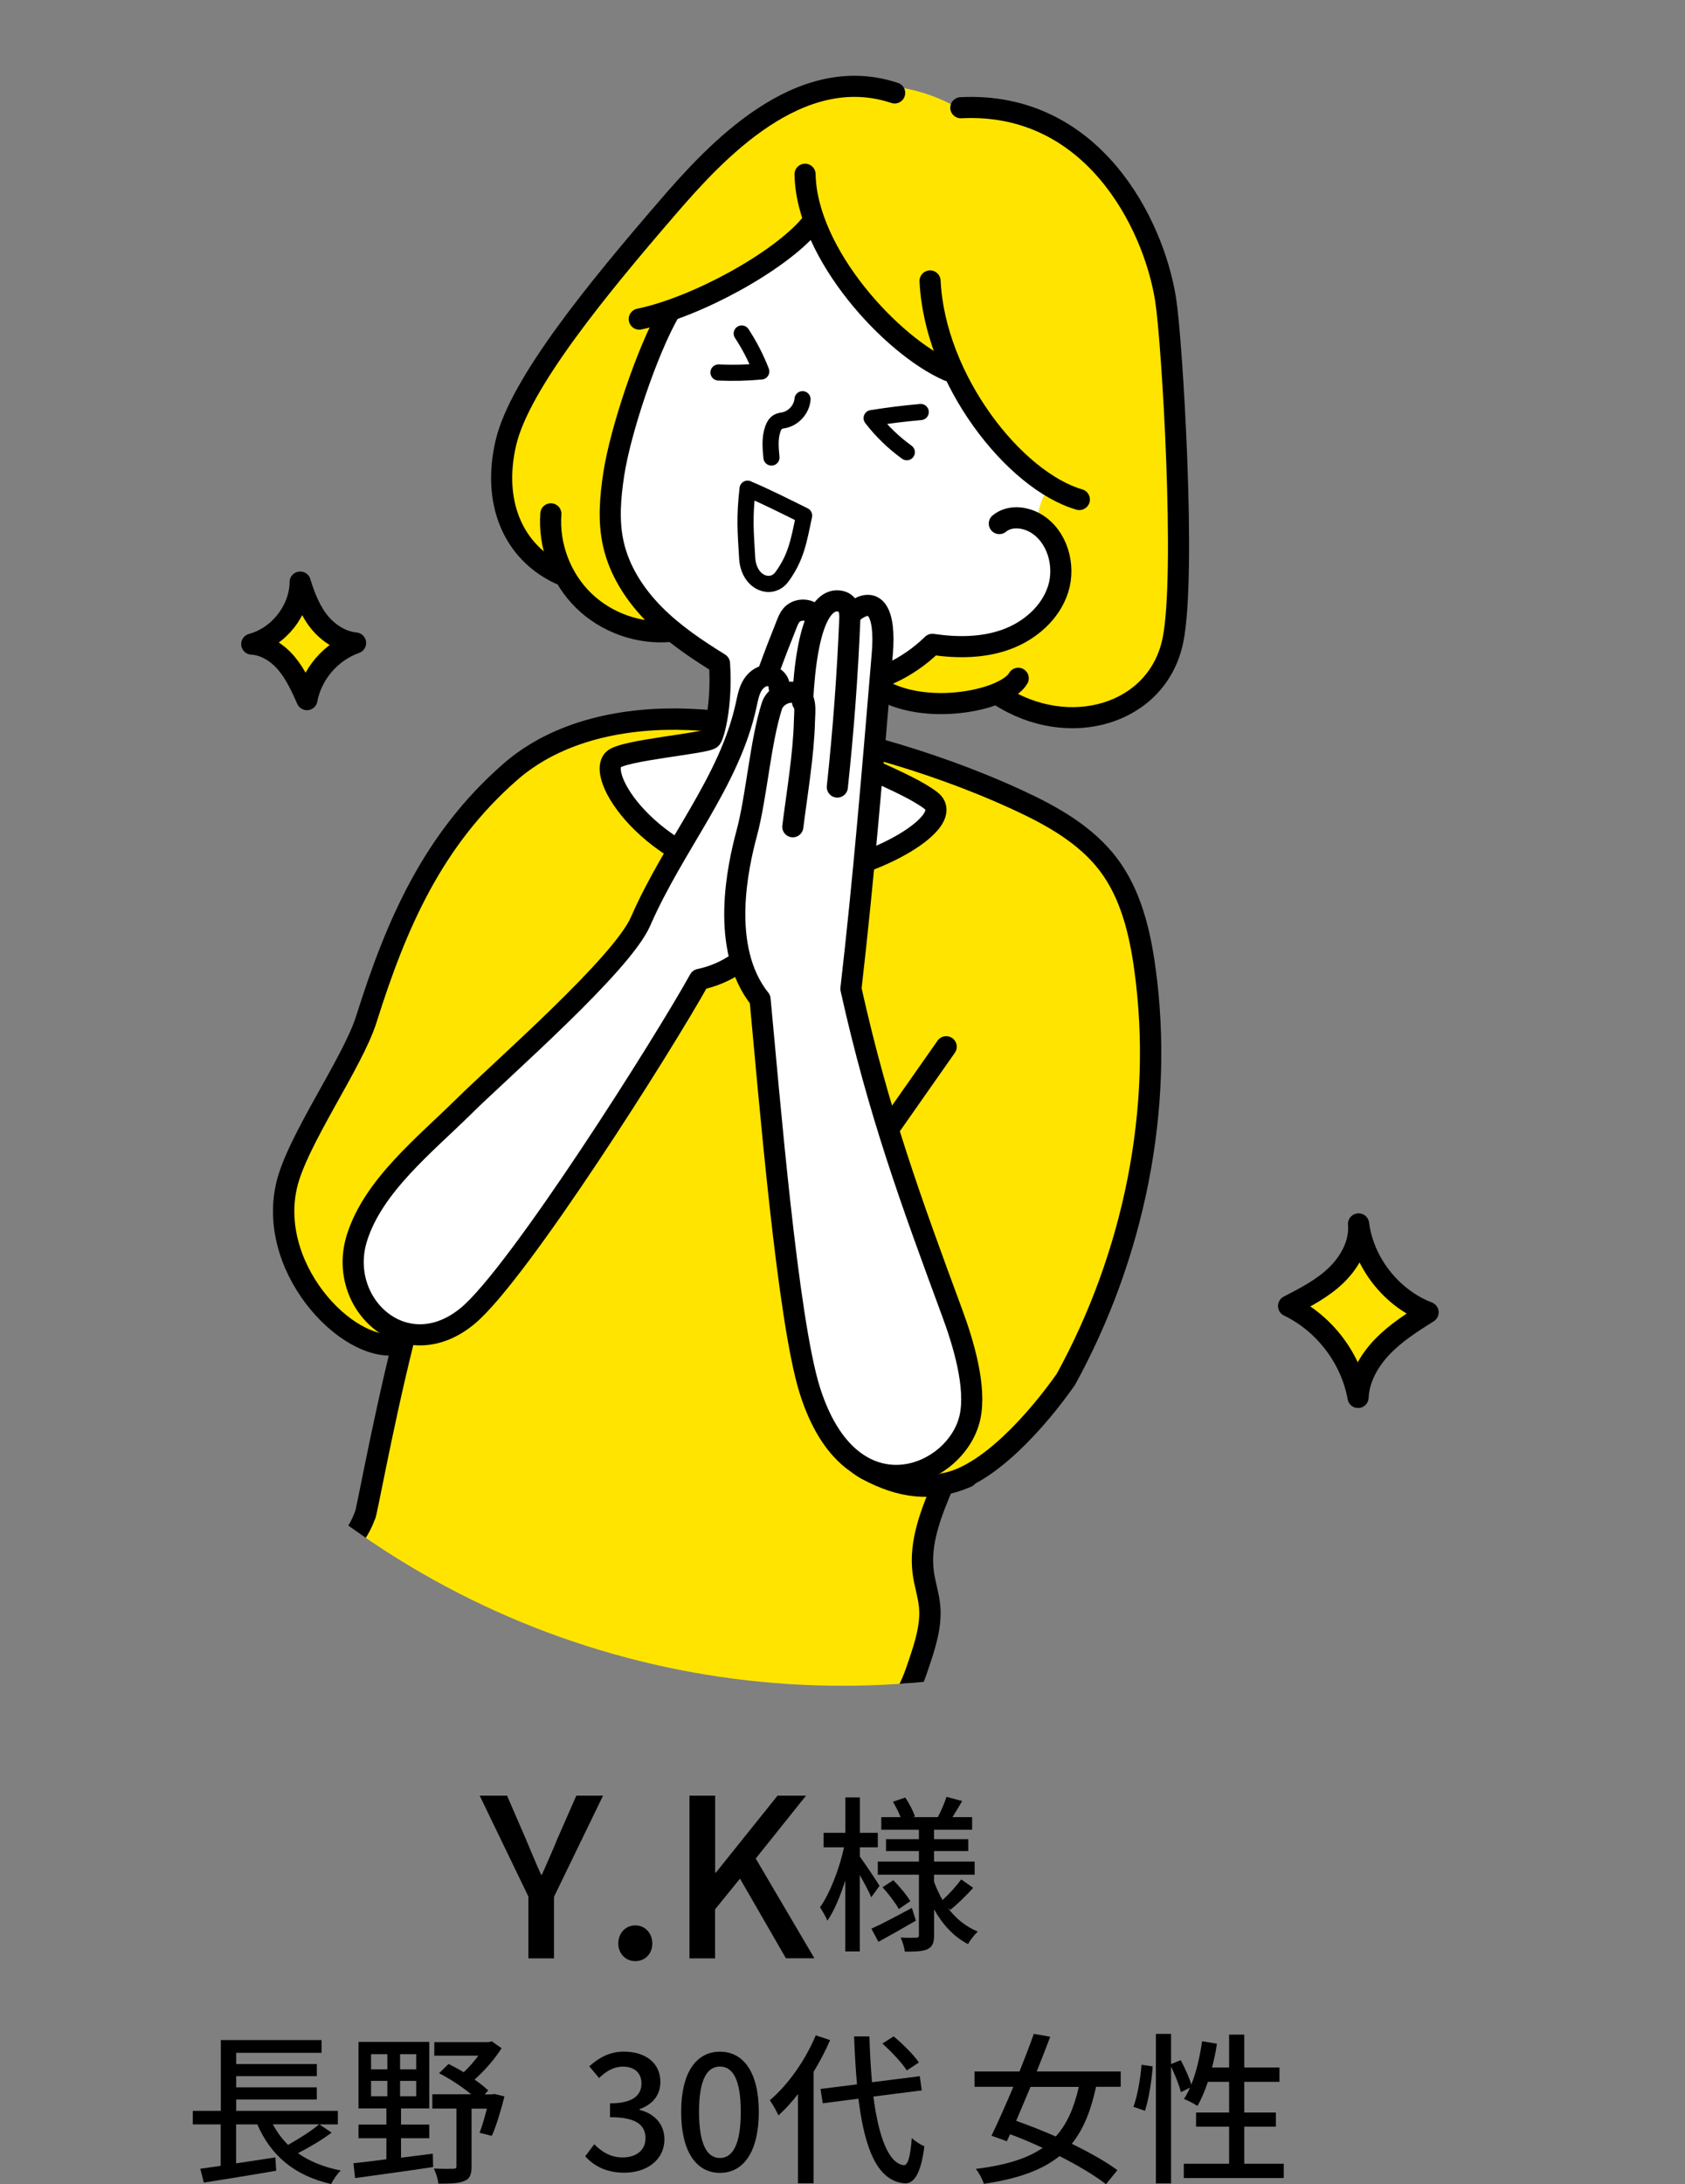 <?xml version="1.0" encoding="UTF-8"?>
<svg id="_レイヤー_2" data-name="レイヤー 2" xmlns="http://www.w3.org/2000/svg" xmlns:xlink="http://www.w3.org/1999/xlink" viewBox="0 0 213.11 276.14">
  <rect x="0" y="0" width="213.11" height="276.14" fill="#808080" stroke="none"/>
  <defs>
    <style>
      .cls-1, .cls-2, .cls-3 {
        fill: none;
      }

      .cls-4 {
        clip-path: url(#clippath);
      }

      .cls-5, .cls-6 {
        fill: #fff;
      }

      .cls-7, .cls-8, .cls-9 {
        fill: #ffe400;
      }

      .cls-8, .cls-9, .cls-6, .cls-2, .cls-3 {
        stroke: #000;
        stroke-linecap: round;
        stroke-linejoin: round;
      }

      .cls-8, .cls-2 {
        stroke-width: 2.67px;
      }

      .cls-9 {
        stroke-width: 2.7px;
      }

      .cls-6, .cls-3 {
        stroke-width: 2.04px;
      }
    </style>
    <clipPath id="clippath">
      <circle class="cls-1" cx="106.56" cy="106.56" r="106.56"/>
    </clipPath>
  </defs>
  <g id="_レイヤー_1-2" data-name="レイヤー 1">
    <g>
      <g>
        <g>
          <path d="m41.95,269.61c-1.28.95-2.89,1.9-4.27,2.6,1.46,1.03,3.28,1.77,5.42,2.19-.43.39-.97,1.2-1.22,1.71-4.66-1.07-7.61-3.59-9.34-7.54h-2.68v4.93l4.97-.76.1,1.69c-3.24.56-6.7,1.11-9.15,1.5l-.45-1.75c.74-.1,1.63-.23,2.58-.37v-5.24h-3.53v-1.71h3.55v-8.95h12.74v1.61h-10.8v1.42h10.2v1.53h-10.2v1.42h10.2v1.53h-10.2v1.44h12.86v1.71h-2.33l1.55,1.05Zm-7.44-1.05c.51.97,1.15,1.83,1.92,2.6,1.36-.76,2.93-1.75,3.94-2.6h-5.85Z"/>
          <path d="m50.72,272.78c1.32-.17,2.68-.33,4.02-.51l.04,1.69c-3.53.54-7.28,1.03-9.87,1.4l-.21-1.88c1.13-.12,2.58-.29,4.17-.5v-2.66h-3.53v-1.73h3.53v-2.04h-3.53v-8.41h8.95v8.41h-3.57v2.04h3.57v1.73h-3.57v2.45Zm-3.79-11.17h2.06v-1.92h-2.06v1.92Zm0,3.4h2.06v-1.94h-2.06v1.94Zm5.71-5.32h-2.04v1.92h2.04v-1.92Zm0,3.38h-2.04v1.94h2.04v-1.94Zm11.17,1.94c-.45,1.75-1.03,3.75-1.61,5.01l-1.55-.39c.31-.76.64-1.92.93-3.05h-1.94v7.3c0,.99-.19,1.55-.89,1.83-.7.33-1.77.35-3.3.35-.06-.54-.31-1.36-.58-1.9,1.09.04,2.14.04,2.45.02.31,0,.41-.08.41-.35v-7.26h-3.05v-1.81h4.91c-1.13-.93-2.68-1.96-4.06-2.66l1.2-1.17c.62.31,1.28.66,1.92,1.05.66-.62,1.32-1.38,1.85-2.1h-5.57v-1.71h6.88l.39-.1,1.24.87c-.87,1.36-2.14,2.84-3.42,3.96.68.47,1.28.95,1.73,1.38l-.45.5h.89l.31-.06,1.3.31Z"/>
        </g>
        <g>
          <path d="m74.01,272.61l1.15-1.53c.89.91,2.02,1.67,3.59,1.67,1.71,0,2.89-.93,2.89-2.41,0-1.63-1.07-2.68-4.49-2.68v-1.75c2.99,0,3.98-1.09,3.98-2.52,0-1.32-.89-2.12-2.33-2.12-1.17,0-2.16.58-3.03,1.44l-1.24-1.48c1.2-1.09,2.6-1.86,4.35-1.86,2.72,0,4.64,1.4,4.64,3.83,0,1.71-1.01,2.85-2.62,3.44v.1c1.75.43,3.13,1.71,3.13,3.71,0,2.66-2.29,4.23-5.07,4.23-2.39,0-3.94-.95-4.95-2.08Z"/>
          <path d="m86.15,266.99c0-4.97,1.9-7.61,4.91-7.61s4.91,2.66,4.91,7.61-1.88,7.71-4.91,7.71-4.91-2.74-4.91-7.71Zm7.54,0c0-4.25-1.09-5.73-2.64-5.73s-2.64,1.48-2.64,5.73,1.09,5.83,2.64,5.83,2.64-1.59,2.64-5.83Z"/>
          <path d="m104.98,257.92c-.58,1.36-1.3,2.72-2.08,4v14.1h-1.98v-11.28c-.78,1.01-1.61,1.92-2.47,2.7-.19-.47-.76-1.48-1.09-1.92,2.29-1.94,4.49-5.03,5.81-8.21l1.81.6Zm5.48,7.13c.66,5.05,1.9,8.45,3.85,8.68.52.02.83-1.11,1.01-3.44.37.39,1.22.91,1.59,1.05-.47,3.73-1.42,4.74-2.51,4.68-3.44-.29-5.05-4.37-5.83-10.7l-4.51.58-.29-1.81,4.62-.58c-.17-1.88-.29-3.9-.37-6.06h1.94c.06,2.06.17,4.02.33,5.79l6.04-.76.25,1.79-6.1.78Zm4.23-3.3c-.6-.95-1.94-2.37-3.09-3.4l1.42-.91c1.18.97,2.54,2.35,3.2,3.3l-1.53,1.01Z"/>
          <path d="m138.62,263.83c-.66,3.05-1.61,5.4-3.07,7.19,2.27,1.11,4.35,2.27,5.77,3.34l-1.44,1.77c-1.4-1.09-3.53-2.37-5.88-3.55-2.23,1.79-5.28,2.87-9.57,3.5-.19-.6-.6-1.38-1.01-1.88,3.73-.47,6.45-1.28,8.45-2.66-1.38-.64-2.78-1.24-4.12-1.73l-.41.89-1.94-.7c.8-1.65,1.79-3.88,2.76-6.18h-4.91v-1.94h5.69c.66-1.65,1.3-3.3,1.81-4.76l2.08.37c-.52,1.36-1.11,2.87-1.71,4.39h10.62v1.94h-3.13Zm-8.29,0c-.62,1.48-1.24,2.95-1.81,4.29,1.59.56,3.32,1.24,5.01,1.98,1.4-1.55,2.31-3.59,2.91-6.27h-6.1Z"/>
          <path d="m143.35,266.35c.52-1.38.89-3.65,1.03-5.32l1.4.21c-.1,1.69-.47,4.08-.97,5.61l-1.46-.5Zm19.01,7.19v1.81h-12.64v-1.81h5.73v-4.68h-4.18v-1.79h4.18v-3.88h-2.68c-.39,1.15-.84,2.21-1.32,3.05-.39-.27-1.24-.7-1.71-.89.27-.41.54-.89.76-1.42l-1.15.56c-.19-.82-.72-2.14-1.24-3.24v14.78h-1.92v-18.9h1.92v3.81l1.22-.49c.52.97,1.09,2.23,1.34,3.09.64-1.61,1.09-3.54,1.36-5.48l1.88.31c-.14,1.03-.37,2.04-.62,3.01h2.16v-4.16h1.92v4.16h4.45v1.81h-4.45v3.88h4v1.79h-4v4.68h4.99Z"/>
        </g>
        <g>
          <path d="m66.84,239.79l-6.17-12.78h3.46l2.37,5.47c.64,1.54,1.23,2.96,1.93,4.52h.11c.67-1.56,1.34-2.99,1.95-4.52l2.4-5.47h3.38l-6.2,12.78v7.79h-3.24v-7.79Z"/>
          <path d="m78.2,245.7c0-1.34.95-2.29,2.15-2.29s2.15.95,2.15,2.29-.95,2.23-2.15,2.23-2.15-.92-2.15-2.23Z"/>
          <path d="m87.21,227.01h3.24v9.74h.08l7.81-9.74h3.6l-6.36,7.95,7.42,12.61h-3.6l-5.81-10.07-3.15,3.88v6.2h-3.24v-20.57Z"/>
          <path d="m110.19,239.84c-.28-.66-.89-1.81-1.45-2.8v9.66h-1.83v-8.98c-.64,2.02-1.42,3.89-2.27,5.1-.19-.53-.66-1.27-.93-1.7,1.25-1.74,2.46-4.89,3.04-7.58h-2.59v-1.83h2.76v-4.48h1.83v4.48h2.27v1.83h-2.27v1.17c.57.77,2.15,3.14,2.49,3.7l-1.04,1.44Zm5.65,2.97c-1.59.93-3.33,1.91-4.74,2.68l-.89-1.66c1.32-.59,3.23-1.61,5.12-2.63l.51,1.61Zm4.06-1.59c.98,1.32,2.25,2.36,3.76,2.97-.38.36-.98,1.1-1.23,1.59-1.81-.93-3.23-2.49-4.29-4.4v3.25c0,.96-.19,1.46-.81,1.78-.62.3-1.57.32-2.89.32-.06-.49-.3-1.3-.53-1.78.83.04,1.7.04,1.97.02.26,0,.34-.09.34-.34v-7.63h-5.2v-1.66h5.2v-1.32h-4.16v-1.51h4.16v-1.19h-4.76v-1.59h2.44c-.23-.62-.62-1.36-.96-1.95l1.55-.53c.51.74,1.02,1.74,1.23,2.4l-.23.08h3.12c.38-.72.87-1.83,1.1-2.57l1.98.53c-.42.72-.85,1.44-1.23,2.04h2.49v1.59h-4.82v1.19h4.33v1.51h-4.33v1.32h5.14v1.66h-5.14v.89c.3.81.66,1.59,1.08,2.32.81-.74,1.78-1.81,2.36-2.61l1.51,1.06c-.89,1.02-2.02,2.08-2.87,2.78l-.32-.23Zm-6.92-3.53c.79.81,1.72,1.91,2.15,2.66l-1.45,1c-.4-.74-1.29-1.91-2.06-2.76l1.36-.89Z"/>
        </g>
      </g>
      <g class="cls-4">
        <g>
          <path class="cls-7" d="m84.17,80.07c-4.7-6.04-9.27-11.2-6.23-21.41,1.8-6.06,4.05-13.23,5.3-18.15,6.8-3.5,14.71-6.9,19.91-12.28,3.8,8.06,9.51,15.94,17.12,18.85,3.24,5.59,4.65,8.89,10.31,13.47-.41,1.66-.69,3.29-1.12,4.87,8.91,3.44,4.35,19.57-11.65,15.98-2.54,2.05-5.23,4.12-8.42,4.84,4.93,3.11,11.28,3.82,16.78,1.9,9.01,5.47,20.24,2.2,22.18-7.18,1.71-8.28-.09-37.86-.92-43.11-1.54-9.73-9.34-25.08-26.18-24.11-6.13-3.79-15.72-4.06-22.16-.84-9.66,4.83-26.28,22.16-33.84,38.9-2.64,5.85-3.19,18.47,5.3,19.72,2.52,5.32,7.49,8.77,13.63,8.53Z"/>
          <path class="cls-9" d="m41.72,208.35c-.85-3.15-1.55-7.62.33-10.53,1.58-2.44,3.15-3.53,4.12-6.28.07.46,2.1-11,4.78-21.77-6.12,2.09-17.19-8.85-14.72-19.83,1.28-5.7,8.34-15.51,10.1-21.08,3.86-12.27,8.48-22.73,18.14-31.22,6.07-5.34,14.62-7.02,22.69-6.69s15.96,2.43,23.93,3.76c5.87,1.65,11.85,3.76,17.6,6.41,4.32,1.99,8.63,4.39,11.5,8.18,2.83,3.75,3.97,8.51,4.61,13.17,2.46,17.77-1.45,36.36-10,51.92-3.51,5-9.89,12.31-15.48,13.2-1.53,3.6-3.09,7.43-2.54,11.31.19,1.38.65,2.73.79,4.12.24,2.47-.55,4.91-1.34,7.26-.7,2.1-1.48,4.33-3.23,5.69"/>
          <path class="cls-5" d="m131.02,66.16c2.71,1.61,3.77,5.3,2.82,8.31s-3.59,5.29-6.56,6.37-6.23,1.08-9.35.62c-3.24,3.15-7.19,4.86-10.83,5.1-.5,1.9-1.57,6.57-.76,8.23s8.24,3.98,11.4,6.41c3.86,2.97-10.45,10.7-21.06,9.8-13.39-1.13-21.33-12.47-19.13-14.95,1.09-1.22,11.93-2.07,12.4-2.7.39-.52,1.4-4.31,1.06-9.47-2.94-1.82-5.84-3.77-8.27-6.23-2.43-2.46-4.39-5.48-5.15-8.86-.66-2.91-.4-5.94.05-8.88.82-5.37,4.19-15.57,7.21-20.8,6.55-2.54,12.69-6.14,18.27-10.06,3.53,7.57,9.68,13.89,16.92,17.68,1.34,2.87,2.71,5.76,4.54,8.34s5.27,5.22,8.15,6.56c-1.23,1.19-1.71,4.52-1.71,4.52Z"/>
          <path class="cls-2" d="m101.82,22.03c.18,10.12,11.03,21.76,18.13,24.84"/>
          <path class="cls-2" d="m117.63,35.52c.6,12.53,10.7,25.27,18.88,27.63"/>
          <path class="cls-2" d="m80.85,40.34c7.27-1.51,17.72-7.27,21.62-11.9"/>
          <path class="cls-2" d="m121.52,13.62c16.56-.84,24.36,14.51,25.9,24.24.83,5.25,2.63,34.83.92,43.11-1.94,9.39-13.17,12.65-21.97,6.93"/>
          <path class="cls-2" d="m113.15,11.75c-12.09-4.03-22.66,7.46-28.66,14.42-8.92,10.33-18.74,22.3-20.5,29.78-1.77,7.5.85,13.8,6.79,16.6"/>
          <path class="cls-2" d="m69.67,64.96c-.3,4.01,1.25,8.13,4.13,10.95s7.02,4.29,11.03,3.91"/>
          <path class="cls-2" d="m122.29,186.73c-4.34,1.87-8.24,1.44-12.69-.95-7.23-3.87-9.1-23.13-7.57-27.27,1.04-2.81,2.94-5.21,4.66-7.67,4.33-6.17,8.65-12.34,12.98-18.51"/>
          <path class="cls-2" d="m110.27,86.36c5.56,4.51,16.84,2.35,18.51-.61"/>
          <path class="cls-2" d="m126.39,66.19c1.26-1.05,3.21-.87,4.62-.03,2.71,1.61,3.77,5.3,2.82,8.31s-3.59,5.29-6.56,6.37-6.23,1.08-9.35.62c-3.24,3.15-7.19,4.86-10.83,5.1-.5,1.9-1.57,6.57-.76,8.23s8.24,3.98,11.4,6.41c3.86,2.97-10.45,10.7-21.06,9.8-13.39-1.13-21.33-12.47-19.13-14.95,1.09-1.22,11.93-2.07,12.4-2.7.39-.52,1.4-4.31,1.06-9.47-2.94-1.82-5.84-3.77-8.27-6.23-2.43-2.46-4.39-5.48-5.15-8.86-.66-2.91-.4-5.94.05-8.88.82-5.37,4.19-15.57,7.1-20.59"/>
          <path class="cls-5" d="m100.69,87.6c-1.18-.38-2.68.44-3.06,1.62-1.47,4.57-1.94,11.48-3.19,16.12-1.09,4.07-3.48,14.51,1.69,20.98,1.15,12.14,3.47,40.53,6.3,49.47,5.18,16.4,18.53,11.03,20.24,3.4.86-3.85-.85-9.46-2.22-13.17-5.28-14.3-9.35-25.41-12.83-41.02,1.63-14.1,2.78-28.24,3.97-42.38.44-5.28-.93-7.46-3.83-5.09-.23-.7-.69-1.33-1.32-1.69s-1.46-.4-2.1-.04c-.9.52-1.21,1.65-1.43,2.66-.68,3.09-1.36,6.17-2.21,9.14Z"/>
          <path class="cls-5" d="m93.32,121.72c-1.45,1.02-3.12,1.74-4.86,2.1-5.65,10.22-22.24,36.72-29.74,42.97-7.89,6.57-14.45-2.92-13.57-8.97,1.62-11.13,32.31-33.18,35.87-41.35,4.25-9.74,11.25-17.61,13.35-27.34.17-.8.32-1.62.71-2.35s1.09-1.34,1.86-1.48c.43-1.82.96-3.62,1.6-5.38.27-.75.57-1.51,1.1-2.11s1.31-1.02,2.1-.91c.24.04.51.15.6.38.05.14.04.29.02.44-.44,3.33-.89,6.66-1.33,9.99-.47-.37-1.15-.35-1.68-.07s-.91.76-1.2,1.27c-1.02,1.78-1.12,3.92-1.38,5.96-.73,5.75-2.9,11.25-3.56,17.01-.37,3.25-.25,6.54.11,9.84Z"/>
          <path class="cls-2" d="m100.27,104.52c.52-4.14,1.37-9.15,1.47-13.31.03-1.3.35-3.16-1.05-3.6-1.18-.38-2.68.44-3.06,1.62-1.47,4.57-1.94,11.48-3.19,16.12-1.09,4.07-3.48,14.51,1.69,20.98,1.15,12.14,3.47,40.53,6.3,49.47,5.18,16.4,18.53,11.03,20.24,3.4.86-3.85-.85-9.46-2.22-13.17-5.28-14.3-9.35-25.41-12.83-41.02,1.63-14.1,2.78-28.24,3.97-42.38.44-5.28-.93-7.46-3.74-5.23"/>
          <path class="cls-2" d="m98.54,86.9c.12-.81-.73-1.53-1.55-1.49s-1.52.66-1.91,1.38-.53,1.54-.71,2.35c-2.11,9.73-9.1,17.6-13.35,27.34-2.39,5.47-17.5,18.6-22.35,23.39-4.92,4.86-11.44,10.01-13.52,16.61-2.65,8.39,6.13,16.43,14.02,9.86,6.43-5.35,24.88-34.54,29.29-42.52,1.74-.36,3.41-1.08,4.86-2.1"/>
          <path class="cls-2" d="m97.15,85.03c.75-2.08,1.55-4.14,2.37-6.19.15-.37.3-.74.56-1.05.65-.78,1.96-.88,2.73-.22"/>
          <path class="cls-2" d="m105.9,99.5c.76-7.07,1.29-14.16,1.58-21.27.04-.95-.14-1.94-1.06-2.19-2.22-.6-4.38,2.18-4.92,12.71"/>
          <path class="cls-3" d="m116.45,52.09c-2.08.18-4.15.44-6.21.77,1.26,1.64,2.77,3.1,4.45,4.31"/>
          <path class="cls-3" d="m90.87,47.09c1.8.08,3.61.04,5.41-.13-.65-1.68-1.48-3.29-2.47-4.8"/>
          <path class="cls-3" d="m101.5,50.47c-.1,1.26-1.1,2.39-2.33,2.65-.26.05-.53.08-.76.2-.34.18-.53.54-.66.9-.41,1.15-.3,2.41-.18,3.62"/>
          <path class="cls-6" d="m94.56,61.79c2.3.97,4.83,2.25,7.14,3.39-.67,3.19-1,5.28-2.81,7.75-1.34,1.82-4.2.77-4.39-2.37-.2-3.48-.37-4.98.05-8.78Z"/>
          <path class="cls-8" d="m37.97,73.59c-.06,3.56-2.69,6.92-6.13,7.84,1.74.09,3.32,1.14,4.43,2.48s1.84,2.95,2.55,4.54c.6-3.24,3.04-6.08,6.15-7.16-1.94-.19-3.69-1.41-4.84-2.98s-1.77-3.48-2.17-4.72Z"/>
          <path class="cls-8" d="m181.12,11.9c.16,1.79-.79,3.53-2.11,4.77s-2.99,2.08-4.63,2.9c3.46,1.63,6.05,4.92,6.74,8.59.08-1.79,1.05-3.45,2.33-4.74s2.85-2.26,4.41-3.21c-3.58-1.35-6.26-4.71-6.74-8.3Z"/>
          <path class="cls-8" d="m171.82,154.73c.21,2.41-1.05,4.76-2.78,6.45s-3.92,2.82-6.07,3.93c4.53,2.18,7.9,6.61,8.79,11.56.11-2.42,1.39-4.66,3.07-6.41s3.74-3.06,5.79-4.35c-4.67-1.8-8.18-6.33-8.79-11.18Z"/>
        </g>
      </g>
    </g>
  </g>
</svg>
